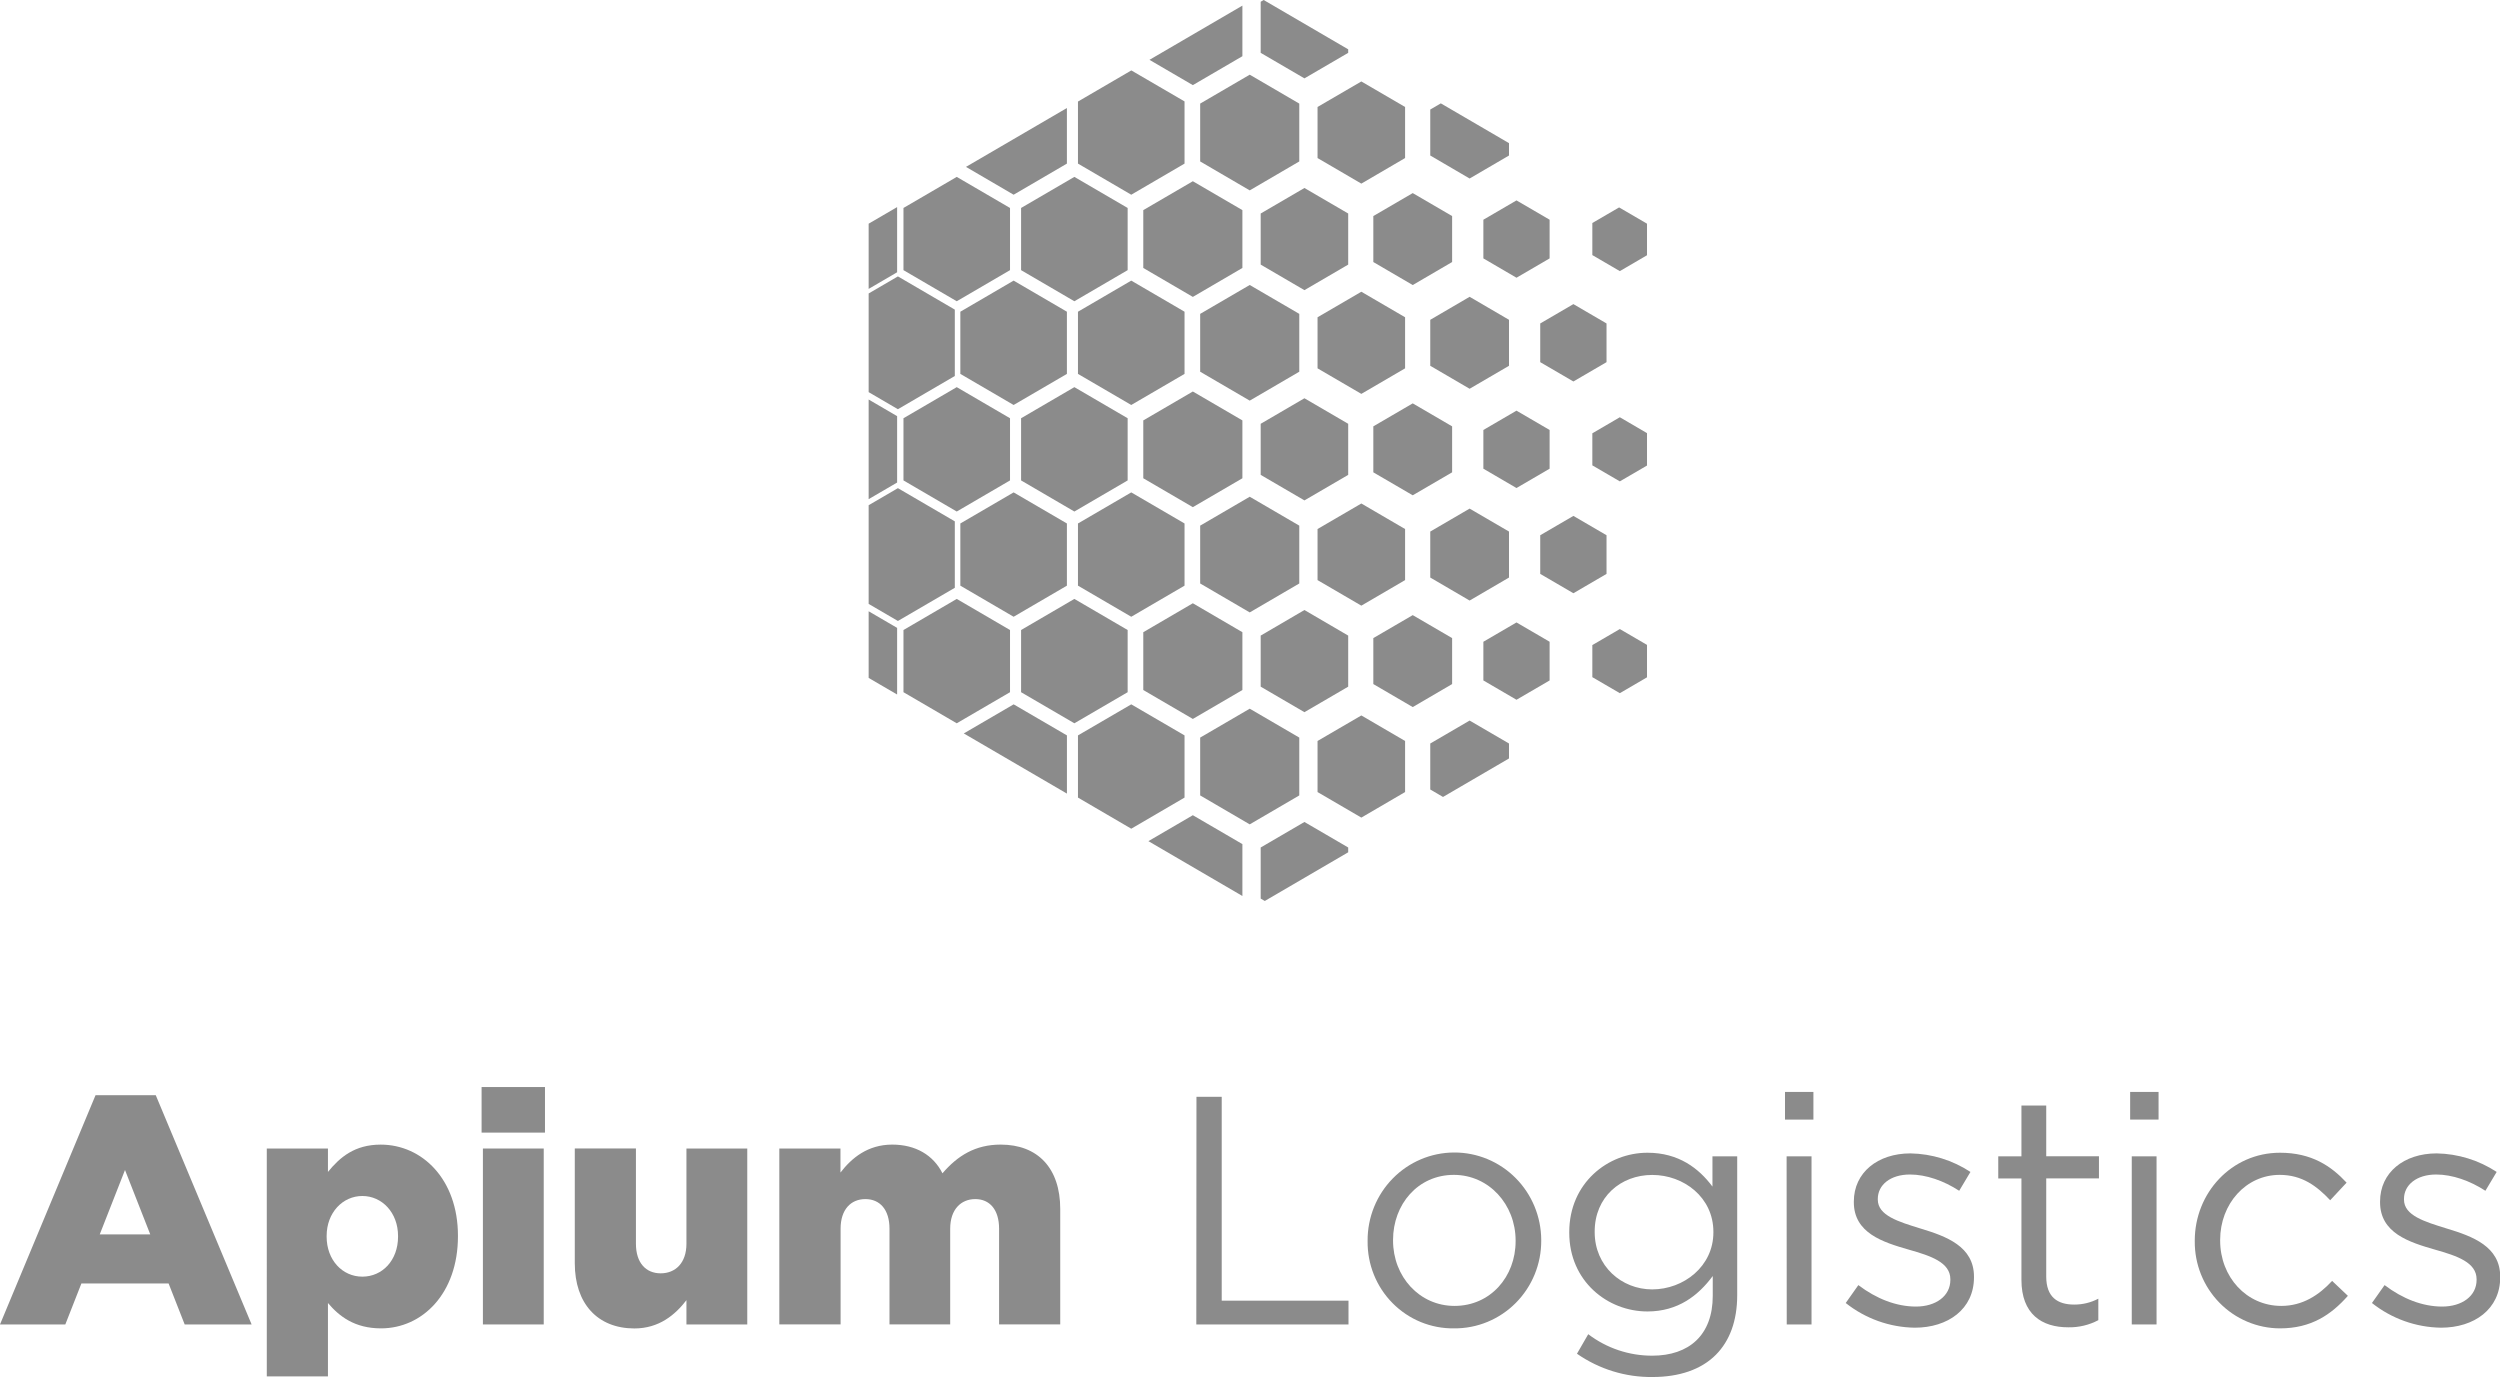 <?xml version="1.0" encoding="UTF-8"?> <svg xmlns="http://www.w3.org/2000/svg" width="118" height="65" viewBox="0 0 118 65" fill="none"><g clip-path="url(#clip0_58_1520)"><path d="M58.641 2.653V0.265L54.255 2.824L56.302 4.018L58.641 2.653Z" fill="#8B8B8B"></path><path d="M63.635 2.494V2.328L59.645 0L59.504 0.083V2.494L61.569 3.699L63.635 2.494Z" fill="#8B8B8B"></path><path d="M55.91 7.722V4.787L53.399 3.324L50.88 4.793V7.722L53.395 9.191L55.91 7.722Z" fill="#8B8B8B"></path><path d="M56.648 7.62L58.987 8.986L61.326 7.62V4.89L58.987 3.525L56.648 4.89V7.62Z" fill="#8B8B8B"></path><path d="M62.188 7.46L64.255 8.667L66.32 7.46V5.049L64.255 3.845L62.188 5.049V7.46Z" fill="#8B8B8B"></path><path d="M71.225 7.34V6.757L68.007 4.879L67.508 5.17V7.34L69.366 8.426L71.225 7.34Z" fill="#8B8B8B"></path><path d="M48.195 12.751L50.71 14.219L53.225 12.751V9.816L50.71 8.349L48.195 9.816V12.751Z" fill="#8B8B8B"></path><path d="M53.963 9.918V12.648L56.302 14.014L58.641 12.648V9.918L56.302 8.554L53.963 9.918Z" fill="#8B8B8B"></path><path d="M59.504 10.078V12.489L61.569 13.695L63.635 12.489V10.078L61.569 8.873L59.504 10.078Z" fill="#8B8B8B"></path><path d="M64.821 12.368L66.681 13.454L68.54 12.368V10.198L66.681 9.114L64.821 10.198V12.368Z" fill="#8B8B8B"></path><path d="M70.015 12.196L71.578 13.109L73.142 12.196V10.371L71.578 9.459L70.015 10.371V12.196Z" fill="#8B8B8B"></path><path d="M76.422 9.79L75.158 10.526V12.04L76.456 12.797L77.739 12.047V10.558L76.422 9.79Z" fill="#8B8B8B"></path><path d="M50.88 14.713V17.648L53.395 19.115L55.91 17.648V14.713L53.395 13.245L50.88 14.713Z" fill="#8B8B8B"></path><path d="M56.648 14.815V17.545L58.987 18.91L61.326 17.545V14.815L58.987 13.451L56.648 14.815Z" fill="#8B8B8B"></path><path d="M66.32 17.386V14.975L64.255 13.77L62.188 14.975V17.386L64.255 18.591L66.32 17.386Z" fill="#8B8B8B"></path><path d="M71.225 17.265V15.095L69.366 14.009L67.508 15.095V17.265L69.366 18.35L71.225 17.265Z" fill="#8B8B8B"></path><path d="M75.828 17.094V15.267L74.264 14.354L72.699 15.267V17.094L74.264 18.006L75.828 17.094Z" fill="#8B8B8B"></path><path d="M53.963 19.843V22.574L56.302 23.938L58.641 22.574V19.843L56.302 18.479L53.963 19.843Z" fill="#8B8B8B"></path><path d="M59.504 20.003V22.414L61.569 23.619L63.635 22.414V20.003L61.569 18.798L59.504 20.003Z" fill="#8B8B8B"></path><path d="M68.54 22.294V20.124L66.681 19.039L64.821 20.124V22.294L66.681 23.378L68.54 22.294Z" fill="#8B8B8B"></path><path d="M73.142 22.122V20.295L71.578 19.383L70.015 20.295V22.122L71.578 23.035L73.142 22.122Z" fill="#8B8B8B"></path><path d="M75.158 20.452V21.965L76.456 22.721L77.739 21.973V20.444L76.456 19.694L75.158 20.452Z" fill="#8B8B8B"></path><path d="M71.225 27.26V25.09L69.366 24.006L67.508 25.09V27.26L69.366 28.346L71.225 27.26Z" fill="#8B8B8B"></path><path d="M75.828 25.263L74.264 24.351L72.699 25.263V27.088L74.264 28.001L75.828 27.088V25.263Z" fill="#8B8B8B"></path><path d="M50.358 7.722V5.098L45.594 7.877L47.843 9.191L50.358 7.722Z" fill="#8B8B8B"></path><path d="M47.673 12.751V9.816L45.158 8.349L42.644 9.816V12.751L45.158 14.219L47.673 12.751Z" fill="#8B8B8B"></path><path d="M42.344 9.775L41 10.558V13.636L42.344 12.851V9.775Z" fill="#8B8B8B"></path><path d="M50.358 17.648V14.713L47.843 13.245L45.328 14.713V17.648L47.843 19.115L50.358 17.648Z" fill="#8B8B8B"></path><path d="M45.067 17.747V14.614L42.381 13.046L41 13.852V18.509L42.381 19.315L45.067 17.747Z" fill="#8B8B8B"></path><path d="M42.644 19.741V22.676L45.158 24.144L47.673 22.676V19.741L45.158 18.273L42.644 19.741Z" fill="#8B8B8B"></path><path d="M53.225 22.676V19.741L50.71 18.273L48.195 19.741V22.676L50.71 24.144L53.225 22.676Z" fill="#8B8B8B"></path><path d="M42.344 19.642L41 18.857V23.56L42.344 22.776V19.642Z" fill="#8B8B8B"></path><path d="M50.358 27.643V24.708L47.843 23.241L45.328 24.708V27.643L47.843 29.111L50.358 27.643Z" fill="#8B8B8B"></path><path d="M45.067 24.608L42.381 23.041L41 23.846V28.504L42.381 29.31L45.067 27.744V24.608Z" fill="#8B8B8B"></path><path d="M55.91 27.643V24.708L53.395 23.241L50.88 24.708V27.643L53.395 29.111L55.91 27.643Z" fill="#8B8B8B"></path><path d="M61.326 27.54V24.81L58.987 23.446L56.648 24.81V27.54L58.987 28.906L61.326 27.54Z" fill="#8B8B8B"></path><path d="M66.32 27.381V24.97L64.255 23.765L62.188 24.97V27.381L64.255 28.587L66.32 27.381Z" fill="#8B8B8B"></path><path d="M47.673 29.737L45.158 28.269L42.644 29.737V32.672L45.158 34.139L47.673 32.672V29.737Z" fill="#8B8B8B"></path><path d="M53.225 29.737L50.71 28.269L48.195 29.737V32.672L50.71 34.139L53.225 32.672V29.737Z" fill="#8B8B8B"></path><path d="M58.641 32.569V29.84L56.302 28.474L53.963 29.84V32.569L56.302 33.934L58.641 32.569Z" fill="#8B8B8B"></path><path d="M63.635 32.41V30L61.569 28.793L59.504 30V32.41L61.569 33.615L63.635 32.41Z" fill="#8B8B8B"></path><path d="M68.54 30.118L66.681 29.034L64.821 30.118V32.288L66.681 33.374L68.54 32.288V30.118Z" fill="#8B8B8B"></path><path d="M70.015 30.291V32.117L71.578 33.029L73.142 32.117V30.291L71.578 29.379L70.015 30.291Z" fill="#8B8B8B"></path><path d="M75.158 30.448V31.962L76.456 32.718L77.739 31.969V30.439L76.456 29.691L75.158 30.448Z" fill="#8B8B8B"></path><path d="M41 31.998L42.335 32.776L42.344 32.772V29.636L41 28.852V31.998Z" fill="#8B8B8B"></path><path d="M45.491 34.618L50.359 37.458V34.711L47.844 33.245L45.491 34.618Z" fill="#8B8B8B"></path><path d="M55.91 34.711L53.395 33.245L50.88 34.711V37.646L53.395 39.115L55.91 37.646V34.711Z" fill="#8B8B8B"></path><path d="M61.326 34.814L58.987 33.45L56.648 34.814V37.544L58.987 38.91L61.326 37.544V34.814Z" fill="#8B8B8B"></path><path d="M62.188 34.974V37.385L64.255 38.591L66.32 37.385V34.974L64.255 33.769L62.188 34.974Z" fill="#8B8B8B"></path><path d="M67.508 35.094V37.264L68.11 37.616L71.225 35.799V35.094L69.366 34.01L67.508 35.094Z" fill="#8B8B8B"></path><path d="M54.204 39.702L58.641 42.291V39.842L56.302 38.478L54.204 39.702Z" fill="#8B8B8B"></path><path d="M59.504 40.002V42.413L59.698 42.526L63.635 40.228V40.002L61.569 38.797L59.504 40.002Z" fill="#8B8B8B"></path><path d="M4.51 51.692H7.351L11.876 62.514H8.717L7.958 60.58H3.842L3.083 62.514H0L4.51 51.692ZM7.092 58.263L5.9 55.224L4.708 58.263H7.092Z" fill="#8B8B8B"></path><path d="M12.592 54.21H15.479V55.315C16.041 54.624 16.74 54.026 17.97 54.026C19.93 54.026 21.615 55.668 21.615 58.324V58.354C21.615 61.056 19.93 62.699 17.985 62.699C16.74 62.699 16.011 62.131 15.479 61.502V64.965H12.593L12.592 54.21ZM18.788 58.369V58.339C18.788 57.234 18.03 56.451 17.103 56.451C16.177 56.451 15.417 57.234 15.417 58.339V58.369C15.417 59.475 16.162 60.258 17.103 60.258C18.045 60.258 18.788 59.49 18.788 58.369Z" fill="#8B8B8B"></path><path d="M22.731 51.308H25.723V53.459H22.731V51.308ZM22.793 54.21H25.664V62.514H22.793V54.21Z" fill="#8B8B8B"></path><path d="M27.13 59.629V54.207H30.016V58.705C30.016 59.609 30.487 60.101 31.185 60.101C31.884 60.101 32.4 59.61 32.4 58.705V54.21H35.271V62.514H32.4V61.368C31.869 62.059 31.109 62.703 29.94 62.703C28.194 62.699 27.13 61.518 27.13 59.629Z" fill="#8B8B8B"></path><path d="M36.784 54.21H39.67V55.344C40.202 54.654 40.96 54.025 42.115 54.025C43.209 54.025 44.052 54.516 44.484 55.38C45.198 54.55 46.033 54.025 47.233 54.025C48.979 54.025 50.043 55.13 50.043 57.064V62.512H47.157V57.995C47.157 57.091 46.71 56.597 46.033 56.597C45.357 56.597 44.849 57.088 44.849 57.995V62.512H41.984V57.995C41.984 57.091 41.529 56.597 40.846 56.597C40.162 56.597 39.676 57.088 39.676 57.995V62.512H36.784V54.21Z" fill="#8B8B8B"></path><path d="M56.473 51.769H57.665V61.393H63.649V62.514H56.466L56.473 51.769Z" fill="#8B8B8B"></path><path d="M64.551 58.585V58.555C64.547 57.456 64.975 56.401 65.74 55.622C66.505 54.842 67.546 54.402 68.633 54.398C69.719 54.393 70.763 54.826 71.534 55.599C72.306 56.373 72.741 57.425 72.746 58.523V58.555C72.749 59.101 72.644 59.643 72.438 60.148C72.232 60.653 71.928 61.112 71.545 61.498C71.162 61.883 70.707 62.188 70.207 62.394C69.706 62.601 69.17 62.704 68.629 62.699C68.092 62.706 67.559 62.605 67.061 62.401C66.564 62.197 66.112 61.894 65.732 61.511C65.352 61.128 65.051 60.671 64.849 60.169C64.646 59.666 64.545 59.127 64.551 58.585ZM71.537 58.585V58.555C71.537 56.85 70.277 55.454 68.621 55.454C66.921 55.454 65.752 56.85 65.752 58.523V58.555C65.752 60.258 66.998 61.639 68.653 61.639C70.353 61.639 71.537 60.258 71.537 58.585Z" fill="#8B8B8B"></path><path d="M74.433 63.896L74.965 62.974C75.836 63.636 76.897 63.991 77.986 63.988C79.718 63.988 80.842 63.021 80.842 61.163V60.228C80.159 61.148 79.204 61.901 77.76 61.901C75.877 61.901 74.069 60.473 74.069 58.186V58.156C74.069 55.838 75.891 54.409 77.76 54.409C79.232 54.409 80.188 55.147 80.828 56.007V54.579H81.996V61.133C81.996 62.36 81.632 63.297 80.994 63.941C80.296 64.648 79.247 64.995 78.003 64.995C76.729 65.011 75.482 64.627 74.433 63.896ZM80.872 58.174V58.142C80.872 56.516 79.475 55.457 77.986 55.457C76.498 55.457 75.269 56.501 75.269 58.127V58.159C75.269 59.755 76.529 60.86 77.986 60.86C79.475 60.857 80.872 59.767 80.872 58.171V58.174Z" fill="#8B8B8B"></path><path d="M84.252 51.539H85.593V52.844H84.252V51.539ZM84.328 54.579H85.504V62.514H84.334L84.328 54.579Z" fill="#8B8B8B"></path><path d="M87.118 61.502L87.714 60.657C88.565 61.301 89.502 61.67 90.433 61.67C91.364 61.67 92.057 61.179 92.057 60.411V60.381C92.057 59.583 91.13 59.276 90.098 58.984C88.869 58.631 87.501 58.201 87.501 56.743V56.711C87.501 55.346 88.626 54.44 90.174 54.44C91.18 54.458 92.161 54.761 93.005 55.315L92.474 56.205C91.744 55.73 90.91 55.437 90.15 55.437C89.223 55.437 88.632 55.93 88.632 56.589V56.62C88.632 57.373 89.603 57.663 90.651 57.987C91.867 58.354 93.172 58.83 93.172 60.258V60.288C93.172 61.794 91.942 62.667 90.378 62.667C89.194 62.65 88.049 62.241 87.118 61.502Z" fill="#8B8B8B"></path><path d="M95.412 60.411V55.623H94.318V54.579H95.412V52.182H96.582V54.576H99.071V55.62H96.582V60.255C96.582 61.222 97.113 61.576 97.903 61.576C98.299 61.578 98.69 61.483 99.041 61.298V62.312C98.606 62.542 98.12 62.658 97.629 62.649C96.368 62.652 95.412 62.023 95.412 60.411Z" fill="#8B8B8B"></path><path d="M100.543 51.539H101.884V52.844H100.543V51.539ZM100.619 54.579H101.789V62.514H100.619V54.579Z" fill="#8B8B8B"></path><path d="M103.593 58.585V58.555C103.593 56.312 105.324 54.409 107.616 54.409C109.106 54.409 110.031 55.038 110.759 55.821L109.985 56.651C109.362 55.99 108.663 55.454 107.601 55.454C106.007 55.454 104.791 56.82 104.791 58.523V58.555C104.791 60.273 106.036 61.639 107.677 61.639C108.679 61.639 109.453 61.133 110.076 60.458L110.82 61.163C110.031 62.054 109.089 62.699 107.616 62.699C107.084 62.698 106.557 62.59 106.067 62.382C105.576 62.175 105.131 61.871 104.757 61.488C104.383 61.106 104.088 60.652 103.888 60.154C103.688 59.656 103.588 59.122 103.593 58.585Z" fill="#8B8B8B"></path><path d="M111.956 61.502L112.552 60.657C113.403 61.301 114.34 61.67 115.27 61.67C116.199 61.67 116.895 61.179 116.895 60.411V60.381C116.895 59.583 115.968 59.276 114.936 58.984C113.707 58.631 112.339 58.201 112.339 56.743V56.711C112.339 55.346 113.462 54.44 115.012 54.44C116.018 54.458 116.999 54.761 117.843 55.315L117.311 56.205C116.582 55.73 115.746 55.437 114.988 55.437C114.061 55.437 113.468 55.93 113.468 56.589V56.62C113.468 57.373 114.441 57.663 115.489 57.987C116.704 58.354 118.01 58.83 118.01 60.258V60.288C118.01 61.794 116.78 62.667 115.216 62.667C114.032 62.65 112.887 62.241 111.956 61.502Z" fill="#8B8B8B"></path></g><defs><clipPath id="clip0_58_1520"><rect width="118" height="65" fill="white"></rect></clipPath></defs></svg> 